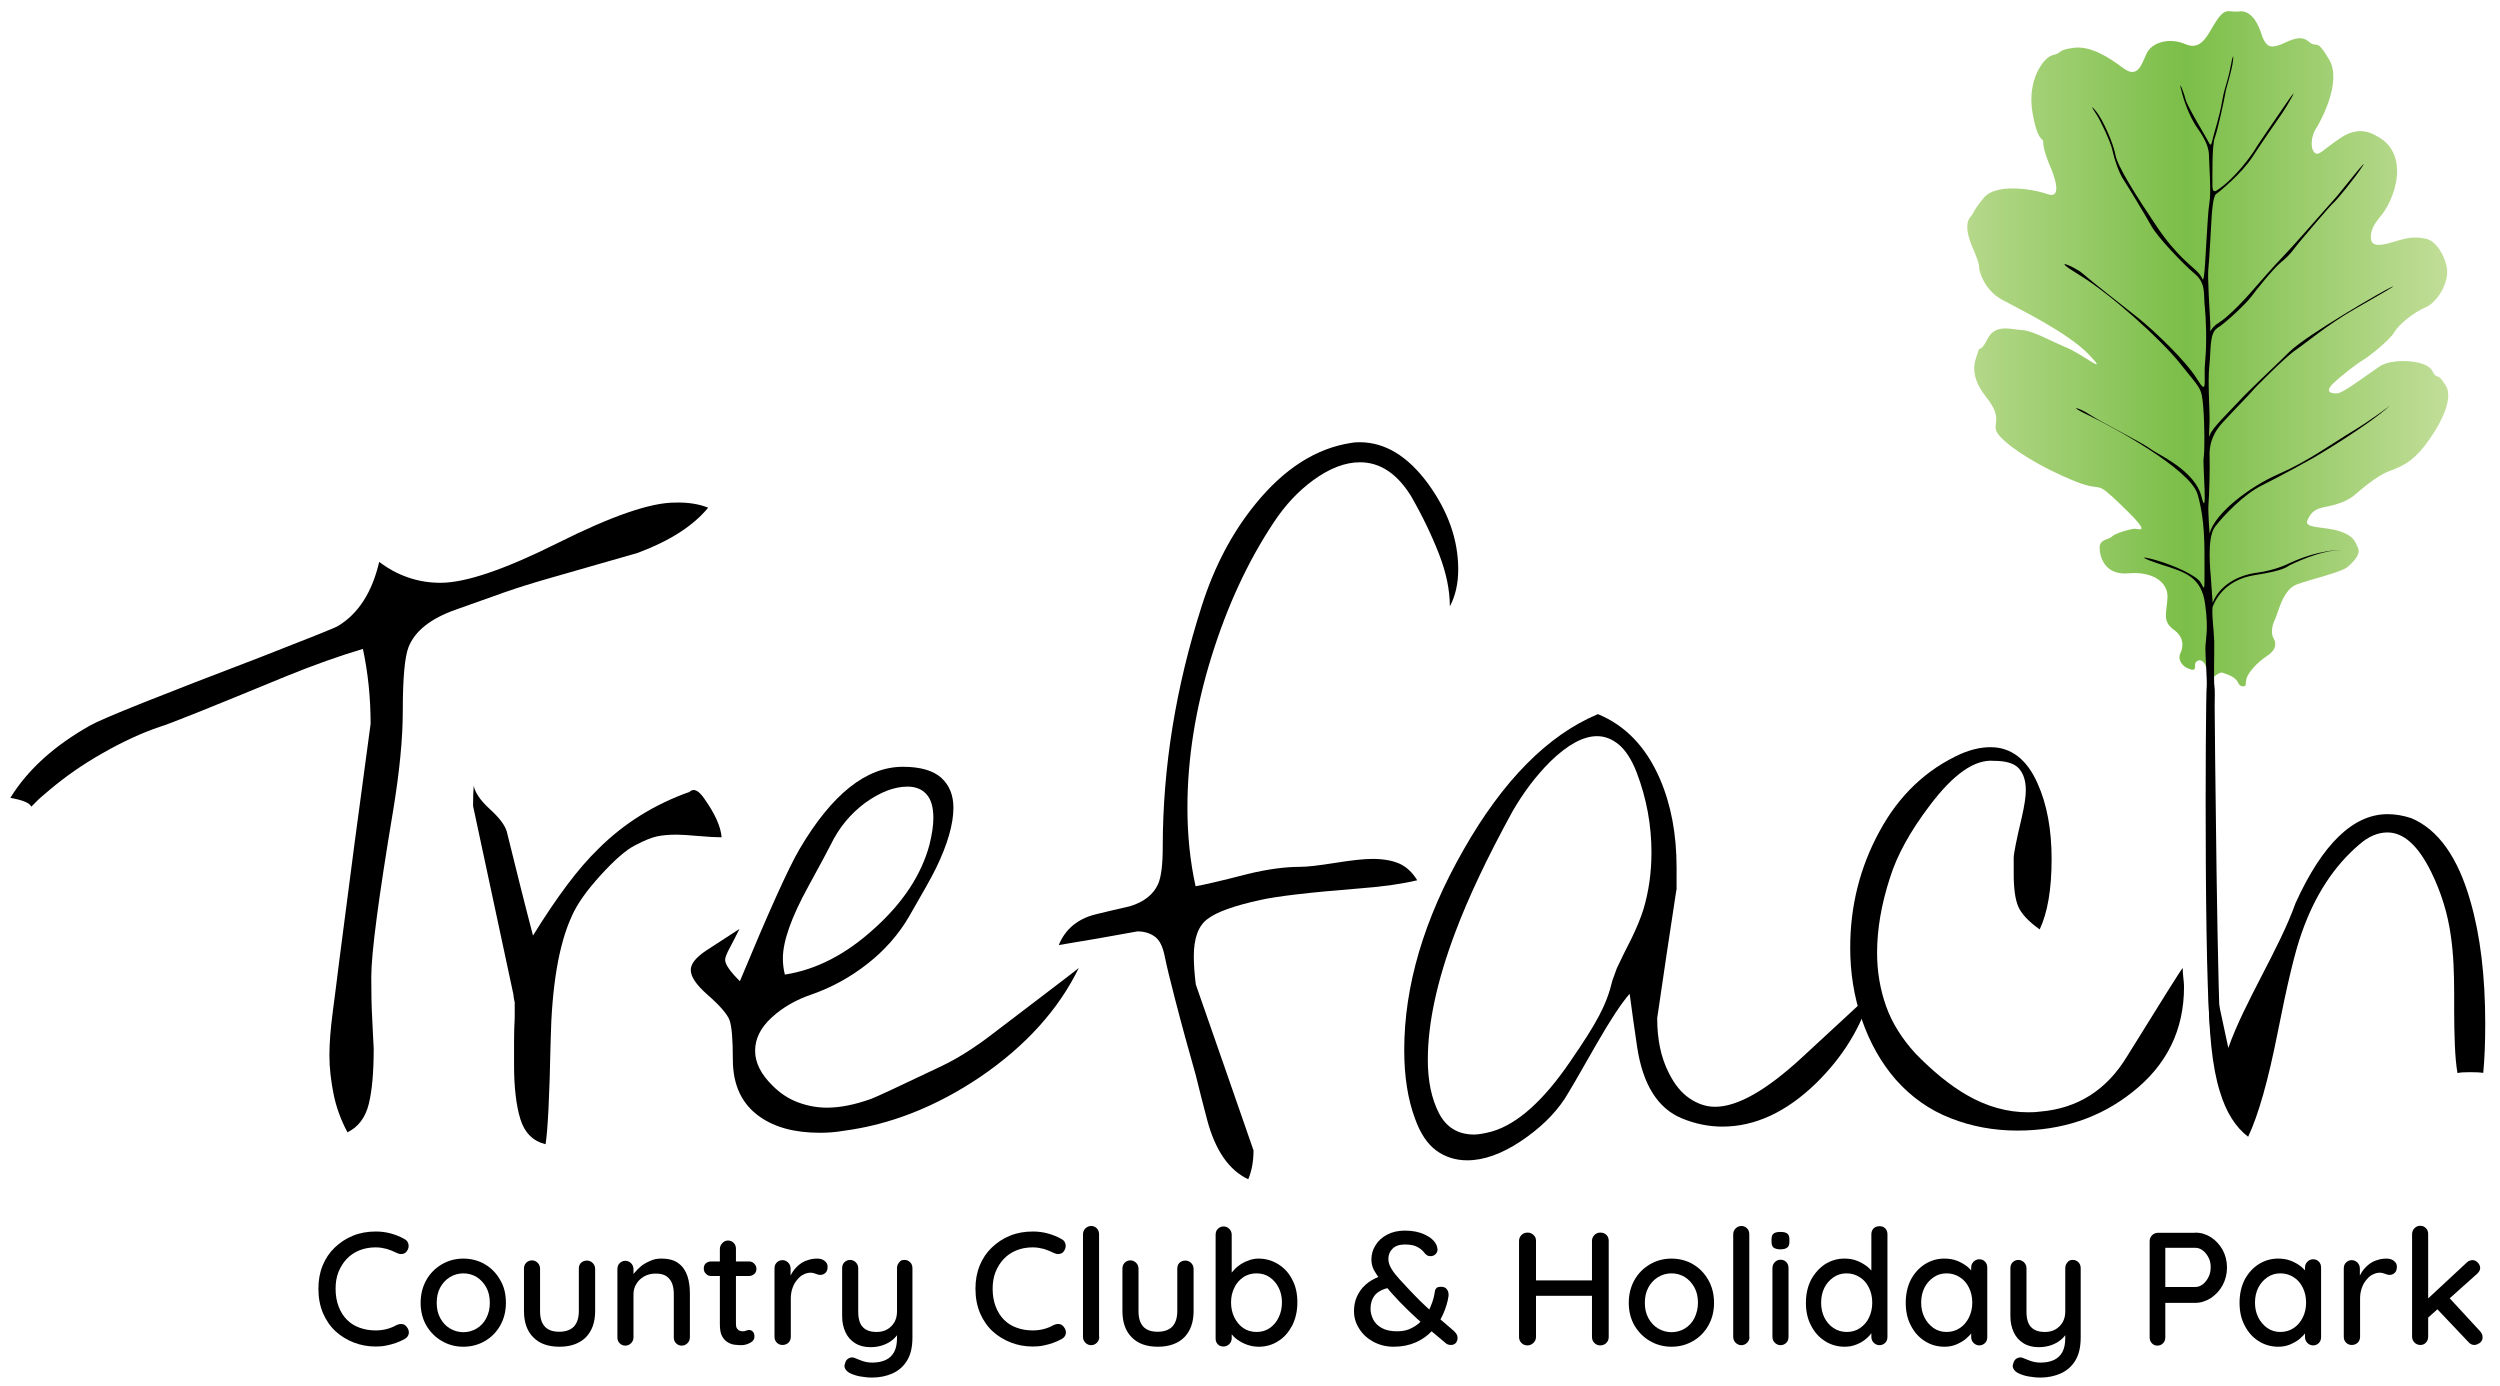 <?xml version="1.0" encoding="utf-8"?>
<!-- Generator: Adobe Illustrator 27.2.0, SVG Export Plug-In . SVG Version: 6.00 Build 0)  -->
<svg version="1.1" id="Layer_2" xmlns="http://www.w3.org/2000/svg" xmlns:xlink="http://www.w3.org/1999/xlink" x="0px" y="0px"
	 viewBox="0 0 1134.6 629" style="enable-background:new 0 0 1134.6 629;" xml:space="preserve">
<style type="text/css">
	.st0{fill:url(#SVGID_1_);}
</style>
<linearGradient id="SVGID_1_" gradientUnits="userSpaceOnUse" x1="868.275" y1="158.523" x2="1115.013" y2="158.523">
	<stop  offset="0" style="stop-color:#C4DF9B"/>
	<stop  offset="0.5" style="stop-color:#7BBE48"/>
	<stop  offset="1" style="stop-color:#C4DF9B"/>
</linearGradient>
<path class="st0" d="M1005.1,306.9c0,0,2.5-2.1,3.6-1.6s5.6,1.5,6.9,4.3c1.4,2.8,2.8,1.7,3.3,1.7c0.5,0,0.1-1.9,0.9-4
	c0.8-2,3.9-6.2,9.2-9.7c5.3-3.5,3.4-7,2.6-8.4c-0.7-1.4-0.8-4.7,0.8-7.9c1.6-3.2,3.5-13.9,10.3-16.2c6.8-2.4,19.8-5.4,22.6-7.7
	c2.7-2.3,6.1-5.7,4.9-8.6c-1.2-2.8-2-5.8-8.7-7.8c-6.8-2.1-16.1-1.1-14.3-4.9c1.8-3.7,3-5.1,8.8-6.2c5.8-1.1,9.9-3,12.3-5
	c2.4-2,10-8.8,15.8-11c5.9-2.2,10.4-4.1,16.1-11.3c5.6-7.1,14.1-21,9.7-27.8c-4.3-6.8-3.5-1.6-6.1-6.6c-2.6-5-18.1-5.7-23.7-2
	c-5.6,3.7-16.5,12.1-19.2,12.3c-2.7,0.2-6.1-0.4-2.1-4.4c4.1-3.9,10.9-9.1,13.8-10.8c2.8-1.7,12-9,14-12.5c2-3.5,8.9-9.1,14.2-11.3
	c5.3-2.2,10.4-10.9,9.8-17.1c-0.7-6.2-5-13-9.4-14c-4.4-0.9-7.1-1.1-15,1.4c-7.9,2.5-10.2,1.3-10.2-2.1c0-3.5,1.3-5.8,4.9-10.2
	c3.6-4.4,7.2-13,7-20.4c-0.2-7.3-3.6-11.8-7.3-14.2c-3.7-2.3-9.6-6.1-18.2-0.4c-8.6,5.7-10.1,8.7-12.1,6.6c-2-2.1-1.2-7.7,0.7-10.6
	c1.9-2.9,12.2-21.3,6-31.6c-6.2-10.4-5-4.4-9.3-8.1c-4.3-3.7-10.3,0.8-13.4,1.7c-3.1,0.9-5.8,1.8-8-5.2c-2.3-7.1-5.9-10.7-10.2-10.1
	c-4.3,0.6-5.7-2.1-9.7,3.5c-4,5.7-6.7,14.7-14.4,11.4c-7.7-3.3-15.3-0.8-17.7,4c-2.3,4.8-3.9,11.9-10.7,6.8
	c-6.8-5.1-14.9-10.2-22.5-9.2c-7.6,1-5.2,2.4-9.4,3.3c-4.2,0.9-11.8,11.3-9.3,26c2.6,14.6,5,10.9,4.9,13.8c0,2.9,2.3,8.9,3.5,11.5
	c1.1,2.6,5.7,14.4-1.6,11.8c-7.3-2.6-23.6-4.8-28.8,1.6c-5.3,6.4-4,6.2-6.3,9c-2.3,2.8-1,7.8,0.1,11c1.1,3.3,4.1,9,4,11.5
	c0,2.5,2.8,10.6,10.2,14.7c7.4,4.1,30,14.9,39.7,25.1c9.8,10.2-3.4-0.5-10.1-3.2c-6.6-2.7-15.5-7.8-20.3-8c-4.7-0.2-12.1-3-15.6,3.9
	c-3.5,7-3.6,2.9-4.3,5.8c-0.7,2.9-5.3,9.5,3.6,20.7c9,11.2,0.9,12.1,6.4,18c5.5,5.9,18.5,13.9,33.4,20c14.9,6.1,8.1-1.9,22.1,11.6
	c14,13.5,7.2,9.9,5,10.2c-2.2,0.3-8.3,2-9.8,3.5c-1.4,1.5-5.6,1.1-5.6,5c0,3.9,2.1,12.7,13.1,11.7c11-1,18.1,4.1,17.7,11
	c-0.3,6.9-2.6,10.7,3,14.7c5.5,4,3.6,9.1,2.8,10.7c-0.8,1.6-0.5,5,3.6,6.8c4.1,1.8,2.8-1.1,3.2-2.3c0.3-1.2,3.1-3.1,4.9,1.5
	C1001.7,302.9,1002.5,308.7,1005.1,306.9z"/>
<path d="M1004.3,472.1c0,0,0.6,0.6,1.4,0.2c0.8-0.4,1.1-0.6,1.5,0.1c0.4,0.7,2.6,1.8,0.9-1.3c-1.7-3.1-3-147.6-3-150.7
	c0-3,0.2-7.2-0.1-9c-0.4-1.9,0-15.7-0.1-20.3c-0.1-4.6-1.4-14.2-0.6-16c0.8-1.9,4.8-11.9,19.1-14.1c14.3-2.2,14.7-4.1,15.8-4.5
	c1.1-0.5,13.3-6.7,23.4-6.9c0,0-10.1-0.3-23.8,6.1c0,0-5.7,3-14.4,4.2c-8.7,1.1-17.1,5.7-20.2,13.7c0,0-0.7-9.1-0.8-11.2
	c-0.1-2.1-2.1-18.2,1.9-23.4c3.9-5.1,13.1-14.7,21.2-18.7c8.1-4,23-12.2,23.6-12.6c0.6-0.4,23.6-13.8,34.7-23.7
	c0,0-8.3,6.4-17.1,11.7c-8.8,5.3-20.4,13.7-33.5,19.4c-13.2,5.7-29.1,17.9-31.4,27c0,0-0.8-10.1-0.5-13.3c0.3-3.1,0.7-17,0.5-21.3
	c-0.2-4.3,0.5-9.8,5.8-15.6c5.3-5.8,13-13.6,13.6-14.5c0.6-0.9,15.2-15.6,19.6-18.5c4.4-3,14.5-11.5,26.3-18.3
	c11.8-6.8,20.5-11.7,17.4-10.4c-3.2,1.3-39,22-46.5,29.5c-7.5,7.4-18.7,17.8-22.9,22.4c-4.2,4.6-12.3,12.3-13.1,15.2
	c-0.8,2.9-0.2-3.7-0.2-7c0.1-3.2-0.9-17.5-0.1-24.5c0.8-7-0.1-14.6,3.7-17c3.9-2.4,13.2-11.3,15.1-13.9c1.9-2.6,10.3-13.2,14.1-16.2
	c3.8-3,5.7-6.1,7.6-8.4c1.9-2.3,14.6-17.3,15.7-18.1c1.1-0.8,9.5-10.9,13.2-16.6c3.7-5.6-9.4,10.9-11.3,13.2
	c-1.9,2.2-14,15.8-16,18.1c-2,2.3-7.7,8.6-9.5,10.4c-1.8,1.7-12.1,13.4-13.7,15.3c-1.6,1.9-10,11.1-14.8,14c-4.8,2.9-3.4,6.6-3.7,0
	c-0.4-6.6-1.2-20.8-0.9-24.1c0.4-3.3,1.4-22,1.5-23.6c0.1-1.6,0.6-9.8,2-10.8c1.5-1,11.6-9.3,16.5-16.8c4.9-7.5,11.7-17.3,13.6-20
	c1.9-2.7,9.6-15.9,1.3-3.7c-8.3,12.1-12.9,18.8-13.8,20.4c-0.9,1.6-8.8,13-17.2,18.4c0,0-2,1.6-2-1.8c0-3.4-0.3-18.8,1.1-22.2
	c1.3-3.4,4.2-16.9,4.7-19.8c0.4-2.8,2-7.2,2.9-11.5c1-4.3,1.1-9.2-0.4-1.2c-1.5,8-2.7,9-3.9,16c-1.2,7.1-3.5,13.8-4.2,16.8
	c-0.7,3-0.9,4-2,1.7c-1.1-2.3-9.5-15.8-10.4-19.3c-0.9-3.6-3.6-10.2-1.7-3.2c1.8,7,4.9,13.1,6.7,15.7c1.8,2.6,5.5,7.7,5.6,12.6
	c0.1,4.9,1.1,17,0.2,22c-0.9,5-1.8,29-2.4,32.7c-0.7,3.7-0.1,1.7-2.6-1.1c-2.5-2.8-9.7-7.4-18.8-20.9c-9.1-13.5-18-27.6-18.8-32.5
	c-0.8-4.9-5.7-16.2-8.9-20c-3.2-3.8-1.1-0.5,0.3,1.6c1.4,2,6.4,12.3,7.2,16.2c0.8,3.9,2.9,10.1,5,13.3c2.1,3.2,9.8,15.9,12.7,21.1
	c2.9,5.2,14.4,17.2,19.6,21.6c5.3,4.4,4,9.3,4.6,14.8c0.6,5.5,1,16.4,0.2,24.9c-0.9,8.5,1.5,16.6-3.7,8.1
	c-5.2-8.4-19.4-21.8-26.3-27.4c-7-5.6-21.6-16.9-25.4-20.3c-3.8-3.4-16-8.2-1.7,0.5c14.3,8.7,37.2,29.4,46,40.5
	c8.7,11.1,9.5,10.2,10.2,19.2c0.7,8.9,0.7,20,0.2,23.3c-0.5,3.3,2,29.4-1,17.5c-3-11.9-19.8-19-23-21.5c-3.1-2.5-23-12.5-27.8-15.7
	c-4.8-3.2-10.7-4.5-0.4,0.4c10.3,4.9,45.9,24.2,49.4,35.7c3.4,11.4,3.2,22.8,3.2,33.9c0,11.1,0.1,9.4-1.8,6.2c-2-3.2-12-7.7-20-10
	c-8-2.3-7.8-1.3,2.7,2.1c10.5,3.3,17.8,5.6,19.4,17.9c1.7,12.3,0,16,0.1,20.6c0.1,4.6,0.8,13.8,0.6,16.7
	C1000.9,314.5,1000.1,473.5,1004.3,472.1z"/>
<g>
	<path d="M183.5,562.3c1.1,0.5,1.7,1.4,1.9,2.5c0.2,1.1-0.1,2.1-0.8,3.1c-0.5,0.7-1.2,1.1-2.1,1.2c-0.9,0.1-1.7-0.1-2.5-0.5
		c-1.4-0.7-2.9-1.3-4.5-1.8c-1.6-0.4-3.2-0.7-5-0.7c-2.8,0-5.3,0.5-7.5,1.4c-2.2,0.9-4.1,2.2-5.7,3.9c-1.6,1.7-2.8,3.7-3.7,5.9
		c-0.9,2.3-1.3,4.8-1.3,7.6c0,3.1,0.5,5.8,1.4,8.1c0.9,2.4,2.2,4.4,3.8,6c1.6,1.6,3.5,2.8,5.8,3.6c2.2,0.8,4.6,1.2,7.2,1.2
		c1.7,0,3.3-0.2,4.9-0.6c1.6-0.4,3.1-1,4.5-1.8c0.9-0.4,1.7-0.6,2.6-0.5c0.8,0.1,1.5,0.5,2.1,1.3c0.8,1,1.1,2.1,0.9,3.1
		c-0.2,1-0.8,1.8-1.9,2.4c-1.2,0.7-2.6,1.3-4,1.8c-1.5,0.5-2.9,0.9-4.5,1.2c-1.5,0.3-3,0.4-4.6,0.4c-3.5,0-6.8-0.6-9.9-1.8
		c-3.1-1.2-5.9-2.9-8.3-5.1c-2.4-2.2-4.3-5-5.7-8.2c-1.4-3.3-2.1-7-2.1-11.2c0-3.7,0.6-7.2,1.9-10.4c1.3-3.2,3.1-5.9,5.5-8.2
		c2.4-2.3,5.1-4.1,8.3-5.4c3.2-1.3,6.6-1.9,10.4-1.9c2.3,0,4.6,0.3,6.8,0.9C179.5,560.4,181.6,561.2,183.5,562.3z"/>
	<path d="M229.6,591.3c0,3.9-0.9,7.3-2.6,10.3c-1.7,3-4,5.3-6.9,7c-2.9,1.7-6.2,2.6-9.8,2.6s-6.9-0.9-9.8-2.6c-2.9-1.7-5.2-4-7-7
		c-1.7-3-2.6-6.4-2.6-10.3c0-3.9,0.9-7.4,2.6-10.4c1.7-3,4-5.3,7-7.1c2.9-1.7,6.2-2.6,9.8-2.6s6.9,0.9,9.8,2.6
		c2.9,1.7,5.2,4.1,6.9,7.1C228.8,583.9,229.6,587.3,229.6,591.3z M222.3,591.3c0-2.7-0.5-5-1.6-7c-1.1-2-2.5-3.5-4.3-4.7
		c-1.8-1.1-3.9-1.7-6.1-1.7c-2.2,0-4.3,0.6-6.1,1.7c-1.8,1.1-3.3,2.7-4.4,4.7c-1.1,2-1.6,4.3-1.6,7c0,2.6,0.5,4.9,1.6,6.9
		c1.1,2,2.5,3.6,4.4,4.7c1.8,1.1,3.9,1.7,6.1,1.7c2.2,0,4.3-0.6,6.1-1.7c1.8-1.1,3.3-2.7,4.3-4.7
		C221.8,596.1,222.3,593.8,222.3,591.3z"/>
	<path d="M266.4,572.1c1,0,1.9,0.4,2.6,1.1c0.7,0.7,1.1,1.6,1.1,2.7V595c0,5.1-1.4,9-4.2,11.9c-2.8,2.8-6.8,4.3-12,4.3
		c-5.1,0-9.1-1.4-11.9-4.3c-2.8-2.8-4.2-6.8-4.2-11.9v-19.2c0-1.1,0.3-2,1-2.7c0.7-0.7,1.6-1.1,2.6-1.1c1,0,1.9,0.4,2.6,1.1
		c0.7,0.7,1.1,1.6,1.1,2.7V595c0,3.2,0.7,5.5,2.2,7.1c1.5,1.6,3.7,2.3,6.5,2.3c2.9,0,5.1-0.8,6.6-2.3c1.5-1.6,2.3-3.9,2.3-7.1v-19.2
		c0-1.1,0.3-2,1-2.7C264.5,572.4,265.4,572.1,266.4,572.1z"/>
	<path d="M300,571.2c3.5,0,6.1,0.7,8,2.2c1.9,1.4,3.2,3.4,4,5.8c0.8,2.4,1.1,5.1,1.1,8.1v19.6c0,1.1-0.4,2-1.1,2.7
		c-0.7,0.7-1.6,1.1-2.6,1.1c-1.1,0-1.9-0.4-2.6-1.1c-0.7-0.7-1-1.6-1-2.7v-19.5c0-1.8-0.2-3.3-0.7-4.7c-0.5-1.4-1.3-2.5-2.5-3.4
		c-1.2-0.9-2.9-1.3-5-1.3c-2,0-3.7,0.4-5.3,1.3c-1.5,0.9-2.7,2-3.5,3.4c-0.9,1.4-1.3,3-1.3,4.7v19.5c0,1.1-0.4,2-1.1,2.7
		c-0.7,0.7-1.6,1.1-2.6,1.1c-1.1,0-1.9-0.4-2.6-1.1c-0.7-0.7-1-1.6-1-2.7v-30.9c0-1.1,0.3-2,1-2.7c0.7-0.7,1.6-1.1,2.6-1.1
		c1,0,1.9,0.4,2.6,1.1c0.7,0.7,1.1,1.6,1.1,2.7v4.1l-1.3,0.7c0.3-1.1,0.9-2.2,1.8-3.2c0.9-1.1,1.9-2.1,3.1-3.1
		c1.2-0.9,2.6-1.7,4.1-2.3C296.7,571.5,298.3,571.2,300,571.2z"/>
	<path d="M322.8,572.5h17.1c1,0,1.8,0.3,2.4,1c0.7,0.7,1,1.5,1,2.4c0,0.9-0.3,1.7-1,2.3c-0.7,0.6-1.5,0.9-2.4,0.9h-17.1
		c-1,0-1.8-0.3-2.4-1c-0.7-0.7-1-1.4-1-2.4c0-1,0.3-1.8,1-2.4C321,572.8,321.8,572.5,322.8,572.5z M330.4,563c1.1,0,1.9,0.4,2.6,1.1
		c0.7,0.7,1,1.6,1,2.7v33.9c0,0.9,0.1,1.6,0.4,2.1c0.3,0.5,0.7,0.9,1.2,1.1c0.5,0.2,1,0.3,1.6,0.3c0.5,0,1-0.1,1.4-0.3
		c0.4-0.2,0.9-0.3,1.5-0.3s1.1,0.3,1.6,0.8c0.5,0.5,0.7,1.3,0.7,2.2c0,1.2-0.6,2.1-1.9,2.8c-1.3,0.7-2.6,1.1-4.1,1.1
		c-0.8,0-1.8-0.1-2.9-0.2c-1.1-0.1-2.2-0.5-3.2-1.1c-1-0.6-1.9-1.5-2.6-2.8c-0.7-1.3-1-3.1-1-5.4v-34.1c0-1.1,0.4-2,1.1-2.7
		C328.5,563.4,329.4,563,330.4,563z"/>
	<path d="M355.1,610.4c-1.1,0-1.9-0.4-2.6-1.1c-0.7-0.7-1-1.6-1-2.7v-30.9c0-1.1,0.3-2,1-2.7c0.7-0.7,1.6-1.1,2.6-1.1
		c1,0,1.9,0.4,2.6,1.1c0.7,0.7,1.1,1.6,1.1,2.7v8.2l-0.7-3.1c0.4-1.4,1-2.6,1.8-3.8c0.8-1.2,1.8-2.2,2.9-3.1c1.1-0.9,2.4-1.6,3.8-2
		c1.4-0.5,2.8-0.7,4.3-0.7c1.3,0,2.4,0.3,3.3,1c0.9,0.7,1.4,1.5,1.4,2.6c0,1.3-0.3,2.3-1,2.9c-0.7,0.6-1.4,0.9-2.3,0.9
		c-0.7,0-1.4-0.2-2.1-0.5c-0.7-0.3-1.5-0.5-2.4-0.5c-1,0-2.1,0.3-3.1,0.8c-1.1,0.5-2,1.3-2.9,2.4c-0.9,1-1.6,2.3-2.1,3.7
		c-0.5,1.4-0.8,3-0.8,4.7v17.5c0,1.1-0.4,2-1.1,2.7C357,610.1,356.1,610.4,355.1,610.4z"/>
	<path d="M410.5,571.8c1.1,0,1.9,0.4,2.6,1.1c0.7,0.7,1,1.6,1,2.7v31.4c0,4.3-0.8,7.8-2.4,10.4c-1.6,2.7-3.8,4.6-6.6,5.9
		c-2.7,1.2-5.8,1.9-9.3,1.9c-1.8,0-3.5-0.2-5.3-0.5c-1.8-0.3-3.2-0.8-4.3-1.3c-1.2-0.5-2-1.2-2.5-2c-0.5-0.8-0.6-1.6-0.2-2.6
		c0.3-1.2,0.9-2,1.8-2.4c0.8-0.4,1.7-0.5,2.6-0.1c0.8,0.3,1.9,0.8,3.3,1.3c1.4,0.5,2.9,0.8,4.7,0.8c2.4,0,4.4-0.4,6.1-1.2
		c1.7-0.8,2.9-2,3.8-3.6c0.9-1.7,1.3-3.8,1.3-6.4v-5l1.2,1.8c-0.8,1.6-1.8,2.9-3.1,4c-1.3,1.1-2.8,1.9-4.5,2.5
		c-1.7,0.6-3.6,0.9-5.7,0.9c-2.7,0-5-0.6-6.9-1.8c-1.9-1.2-3.4-2.8-4.4-5s-1.5-4.5-1.5-7.3v-21.7c0-1.1,0.3-2,1-2.7
		c0.7-0.7,1.6-1.1,2.6-1.1c1,0,1.9,0.4,2.6,1.1c0.7,0.7,1.1,1.6,1.1,2.7v19.7c0,3.2,0.7,5.6,2.1,7c1.4,1.5,3.5,2.2,6.3,2.2
		c1.8,0,3.5-0.4,4.8-1.2c1.4-0.8,2.4-1.9,3.2-3.2c0.8-1.4,1.2-3,1.2-4.9v-19.7c0-1.1,0.4-2,1.1-2.7
		C408.6,572.1,409.4,571.8,410.5,571.8z"/>
	<path d="M481.7,562.3c1.1,0.5,1.7,1.4,1.9,2.5c0.2,1.1-0.1,2.1-0.8,3.1c-0.5,0.7-1.2,1.1-2.1,1.2c-0.9,0.1-1.7-0.1-2.5-0.5
		c-1.4-0.7-2.9-1.3-4.5-1.8c-1.6-0.4-3.2-0.7-5-0.7c-2.8,0-5.3,0.5-7.5,1.4c-2.2,0.9-4.1,2.2-5.7,3.9c-1.6,1.7-2.8,3.7-3.7,5.9
		c-0.9,2.3-1.3,4.8-1.3,7.6c0,3.1,0.5,5.8,1.4,8.1c0.9,2.4,2.2,4.4,3.8,6c1.6,1.6,3.5,2.8,5.8,3.6c2.2,0.8,4.6,1.2,7.2,1.2
		c1.7,0,3.3-0.2,4.9-0.6c1.6-0.4,3.1-1,4.5-1.8c0.9-0.4,1.7-0.6,2.6-0.5c0.8,0.1,1.5,0.5,2.1,1.3c0.8,1,1.1,2.1,0.9,3.1
		c-0.2,1-0.8,1.8-1.9,2.4c-1.2,0.7-2.6,1.3-4,1.8c-1.5,0.5-2.9,0.9-4.5,1.2c-1.5,0.3-3,0.4-4.6,0.4c-3.5,0-6.8-0.6-9.9-1.8
		c-3.1-1.2-5.9-2.9-8.3-5.1c-2.4-2.2-4.3-5-5.7-8.2c-1.4-3.3-2.1-7-2.1-11.2c0-3.7,0.6-7.2,1.9-10.4c1.3-3.2,3.1-5.9,5.5-8.2
		c2.4-2.3,5.1-4.1,8.3-5.4c3.2-1.3,6.6-1.9,10.4-1.9c2.3,0,4.6,0.3,6.8,0.9C477.7,560.4,479.8,561.2,481.7,562.3z"/>
	<path d="M498.9,606.7c0,1.1-0.4,2-1.1,2.7c-0.7,0.7-1.6,1.1-2.6,1.1c-1,0-1.9-0.4-2.6-1.1c-0.7-0.7-1.1-1.6-1.1-2.7v-46.5
		c0-1.1,0.4-2,1.1-2.7c0.7-0.7,1.6-1.1,2.6-1.1c1.1,0,1.9,0.4,2.6,1.1c0.7,0.7,1,1.6,1,2.7V606.7z"/>
	<path d="M538,572.1c1,0,1.9,0.4,2.6,1.1c0.7,0.7,1.1,1.6,1.1,2.7V595c0,5.1-1.4,9-4.2,11.9c-2.8,2.8-6.8,4.3-12,4.3
		c-5.1,0-9.1-1.4-11.9-4.3c-2.8-2.8-4.2-6.8-4.2-11.9v-19.2c0-1.1,0.3-2,1-2.7c0.7-0.7,1.6-1.1,2.6-1.1c1,0,1.9,0.4,2.6,1.1
		c0.7,0.7,1.1,1.6,1.1,2.7V595c0,3.2,0.7,5.5,2.2,7.1c1.5,1.6,3.7,2.3,6.5,2.3c2.9,0,5.1-0.8,6.6-2.3c1.5-1.6,2.3-3.9,2.3-7.1v-19.2
		c0-1.1,0.3-2,1-2.7C536.1,572.4,536.9,572.1,538,572.1z"/>
	<path d="M571.1,571.2c3.4,0,6.4,0.9,9.1,2.6c2.7,1.7,4.8,4,6.3,7c1.6,3,2.3,6.4,2.3,10.3c0,3.9-0.8,7.3-2.3,10.4
		c-1.6,3-3.6,5.4-6.3,7.1c-2.6,1.7-5.6,2.6-8.9,2.6c-1.8,0-3.6-0.3-5.3-0.9c-1.7-0.6-3.1-1.4-4.4-2.3c-1.3-0.9-2.3-2-3.1-3
		c-0.8-1.1-1.3-2.1-1.5-3l2-0.9v6.3c0,1-0.4,1.9-1.1,2.6c-0.7,0.7-1.6,1.1-2.6,1.1c-1.1,0-1.9-0.3-2.6-1c-0.7-0.7-1-1.6-1-2.6v-47.1
		c0-1.1,0.3-2,1-2.7c0.7-0.7,1.6-1.1,2.6-1.1c1,0,1.9,0.4,2.6,1.1c0.7,0.7,1.1,1.6,1.1,2.7v20.5l-1.2-0.7c0.1-0.9,0.6-1.9,1.4-2.9
		c0.8-1,1.8-2,3-2.9c1.2-0.9,2.6-1.7,4.1-2.2C567.9,571.5,569.5,571.2,571.1,571.2z M570.3,577.9c-2.3,0-4.4,0.6-6.1,1.8
		c-1.7,1.2-3.1,2.7-4,4.7c-1,2-1.5,4.2-1.5,6.7c0,2.5,0.5,4.8,1.5,6.8c1,2,2.3,3.6,4,4.8c1.7,1.2,3.8,1.8,6.1,1.8
		c2.3,0,4.3-0.6,6-1.8c1.7-1.2,3.1-2.8,4-4.8c1-2,1.5-4.3,1.5-6.8c0-2.5-0.5-4.8-1.5-6.7c-1-2-2.3-3.5-4-4.7
		C574.6,578.5,572.6,577.9,570.3,577.9z"/>
	<path d="M632.5,611.2c-3.5,0-6.5-0.8-9.3-2.3c-2.7-1.5-4.9-3.5-6.4-6c-1.6-2.5-2.3-5.1-2.3-7.9c0-2.3,0.4-4.5,1.3-6.5
		c0.9-2,2.1-3.8,3.9-5.4c1.7-1.6,3.9-2.8,6.6-3.9l4.8,5c-3.5,0.8-5.9,2-7.2,3.7c-1.3,1.7-1.9,3.7-1.9,6c0,1.7,0.4,3.3,1.2,4.9
		c0.8,1.6,2.1,2.9,3.9,3.9c1.8,1,4.1,1.5,7,1.5c2.6,0,4.9-0.5,6.8-1.6c2-1,3.7-2.4,5.1-4.2c1.4-1.7,2.6-3.6,3.4-5.8
		c0.9-2.1,1.5-4.3,1.8-6.5c0.1-0.7,0.4-1.2,0.8-1.6s1.2-0.5,2.2-0.5c1.1,0,1.9,0.4,2.5,1.2c0.6,0.8,0.8,1.8,0.7,3
		c-0.4,2.8-1.3,5.6-2.5,8.3c-1.2,2.7-2.8,5.2-4.9,7.4c-2,2.2-4.5,4-7.4,5.3C639.6,610.5,636.3,611.2,632.5,611.2z M658.4,610.4
		c-0.4,0-0.8-0.1-1.2-0.2c-0.4-0.1-0.6-0.3-0.8-0.4c-3.4-2.8-6.5-5.4-9.3-7.8c-2.8-2.4-5.5-4.9-8-7.3c-2.5-2.4-5-5-7.4-7.7
		c-1.7-1.9-3.2-3.7-4.6-5.4c-1.4-1.7-2.5-3.3-3.4-4.9c-0.9-1.6-1.3-3.3-1.3-5.1c0-2.3,0.6-4.5,1.9-6.5c1.2-2,3-3.6,5.3-4.8
		c2.3-1.2,4.9-1.8,8.1-1.8c3.4,0,6.4,0.6,8.9,1.8c2.6,1.2,4.3,2.7,5.2,4.5c0,0,0.2,0.3,0.3,0.8c0.2,0.5,0.3,1,0.3,1.6
		c0,0.7-0.3,1.4-0.9,2s-1.4,0.9-2.3,0.9c-0.6,0-1.1-0.1-1.5-0.4c-0.4-0.2-0.7-0.5-0.9-0.7c-1.1-1.5-2.3-2.5-3.8-3.2
		c-1.4-0.7-3.2-1-5.4-1c-2.4,0-4.3,0.6-5.6,1.9c-1.3,1.3-1.9,2.8-1.9,4.7c0,1.5,0.5,3,1.5,4.6c1,1.6,2.2,3.1,3.5,4.5
		c1.3,1.4,2.6,2.8,3.7,4c1.7,1.8,3.5,3.7,5.4,5.6c2,1.9,3.9,3.8,5.9,5.5c2,1.8,3.8,3.4,5.5,4.8c1.7,1.5,3.1,2.7,4.3,3.7
		c0.5,0.5,0.9,1,1.2,1.5c0.3,0.5,0.4,1.1,0.4,1.8c0,0.5-0.2,1.2-0.7,2C660.2,610.1,659.4,610.4,658.4,610.4z"/>
	<path d="M693.4,559.4c1,0,1.8,0.4,2.6,1.1c0.8,0.7,1.1,1.6,1.1,2.7v43.6c0,1.1-0.5,2-1.2,2.7c-0.8,0.7-1.6,1.1-2.7,1.1
		c-1.1,0-2-0.4-2.7-1.1c-0.7-0.7-1.1-1.6-1.1-2.7v-43.6c0-1.1,0.4-2,1.1-2.7C691.3,559.7,692.2,559.4,693.4,559.4z M693.1,581.1
		h33.3l-0.1,7H693L693.1,581.1z M726.3,559.4c1.2,0,2.1,0.4,2.8,1.1c0.7,0.7,1,1.6,1,2.7v43.6c0,1.1-0.4,2-1.1,2.7
		c-0.7,0.7-1.6,1.1-2.8,1.1c-1,0-1.9-0.4-2.6-1.1c-0.7-0.7-1.1-1.6-1.1-2.7v-43.6c0-1.1,0.4-2,1.1-2.7
		C724.4,559.7,725.3,559.4,726.3,559.4z"/>
	<path d="M777.9,591.3c0,3.9-0.9,7.3-2.6,10.3c-1.7,3-4,5.3-6.9,7c-2.9,1.7-6.2,2.6-9.8,2.6c-3.6,0-6.9-0.9-9.8-2.6
		c-2.9-1.7-5.2-4-7-7c-1.7-3-2.6-6.4-2.6-10.3c0-3.9,0.9-7.4,2.6-10.4c1.7-3,4-5.3,7-7.1c2.9-1.7,6.2-2.6,9.8-2.6
		c3.6,0,6.9,0.9,9.8,2.6c2.9,1.7,5.2,4.1,6.9,7.1S777.9,587.3,777.9,591.3z M770.6,591.3c0-2.7-0.5-5-1.6-7c-1.1-2-2.5-3.5-4.3-4.7
		c-1.8-1.1-3.9-1.7-6.1-1.7c-2.2,0-4.3,0.6-6.1,1.7c-1.8,1.1-3.3,2.7-4.4,4.7c-1.1,2-1.6,4.3-1.6,7c0,2.6,0.5,4.9,1.6,6.9
		c1.1,2,2.5,3.6,4.4,4.7c1.8,1.1,3.9,1.7,6.1,1.7c2.2,0,4.3-0.6,6.1-1.7c1.8-1.1,3.3-2.7,4.3-4.7C770,596.1,770.6,593.8,770.6,591.3
		z"/>
	<path d="M794,606.7c0,1.1-0.4,2-1.1,2.7c-0.7,0.7-1.6,1.1-2.6,1.1c-1,0-1.9-0.4-2.6-1.1c-0.7-0.7-1.1-1.6-1.1-2.7v-46.5
		c0-1.1,0.4-2,1.1-2.7c0.7-0.7,1.6-1.1,2.6-1.1c1.1,0,1.9,0.4,2.6,1.1c0.7,0.7,1,1.6,1,2.7V606.7z"/>
	<path d="M808,567c-1.4,0-2.4-0.3-3.1-0.8c-0.6-0.5-0.9-1.4-0.9-2.6v-1.2c0-1.2,0.3-2.1,1-2.6c0.7-0.5,1.7-0.7,3.1-0.7
		c1.5,0,2.5,0.3,3.1,0.8c0.6,0.5,0.9,1.3,0.9,2.5v1.2c0,1.3-0.3,2.1-1,2.6C810.5,566.7,809.5,567,808,567z M811.7,606.7
		c0,1.1-0.3,2-1,2.7c-0.7,0.7-1.6,1.1-2.6,1.1c-1,0-1.9-0.4-2.6-1.1c-0.7-0.7-1.1-1.6-1.1-2.7v-31.2c0-1.1,0.4-2,1.1-2.7
		c0.7-0.7,1.6-1.1,2.6-1.1c1.1,0,1.9,0.4,2.6,1.1c0.7,0.7,1,1.6,1,2.7V606.7z"/>
	<path d="M853,556.5c1.1,0,1.9,0.3,2.6,1c0.7,0.7,1,1.6,1,2.7v46.5c0,1.1-0.3,2-1,2.7c-0.7,0.7-1.6,1.1-2.6,1.1
		c-1,0-1.9-0.4-2.6-1.1c-0.7-0.7-1.1-1.6-1.1-2.7v-5.3l1.5,0.1c0,0.9-0.4,1.9-1.1,3c-0.7,1.1-1.7,2.2-2.9,3.2
		c-1.2,1-2.7,1.9-4.3,2.5c-1.7,0.7-3.4,1-5.3,1c-3.4,0-6.4-0.9-9-2.6c-2.7-1.7-4.8-4.1-6.3-7.1c-1.6-3-2.3-6.4-2.3-10.3
		c0-3.9,0.8-7.3,2.3-10.3c1.6-3,3.7-5.3,6.3-7.1c2.7-1.7,5.6-2.6,8.9-2.6c2,0,4,0.3,5.7,1c1.8,0.7,3.3,1.6,4.6,2.6
		c1.3,1.1,2.3,2.2,3.1,3.4c0.7,1.2,1.1,2.3,1.1,3.4l-2.3,0.2v-21.7c0-1.1,0.4-2,1.1-2.7C851.1,556.8,852,556.5,853,556.5z
		 M838.1,604.5c2.3,0,4.4-0.6,6.1-1.8c1.7-1.2,3.1-2.7,4-4.7c1-2,1.5-4.3,1.5-6.8c0-2.5-0.5-4.8-1.5-6.8c-1-2-2.3-3.6-4.1-4.7
		c-1.8-1.2-3.8-1.8-6.1-1.8c-2.2,0-4.2,0.6-5.9,1.8c-1.7,1.2-3.1,2.7-4.1,4.7c-1,2-1.5,4.3-1.5,6.8c0,2.5,0.5,4.8,1.5,6.8
		c1,2,2.4,3.6,4.1,4.7C833.9,603.9,835.9,604.5,838.1,604.5z"/>
	<path d="M898.3,571.5c1.1,0,1.9,0.4,2.6,1.1c0.7,0.7,1,1.6,1,2.7v31.5c0,1.1-0.3,2-1,2.7c-0.7,0.7-1.6,1.1-2.6,1.1
		c-1,0-1.9-0.4-2.6-1.1c-0.7-0.7-1.1-1.6-1.1-2.7v-5.3l1.5,0.2c0,0.9-0.4,1.8-1.1,2.9c-0.7,1.1-1.7,2.1-2.9,3.1
		c-1.2,1-2.7,1.8-4.3,2.5c-1.7,0.7-3.4,1-5.3,1c-3.4,0-6.4-0.9-9-2.6c-2.7-1.7-4.8-4.1-6.3-7.1c-1.6-3-2.3-6.4-2.3-10.3
		c0-3.9,0.8-7.4,2.3-10.4c1.6-3,3.7-5.3,6.3-7c2.7-1.7,5.6-2.6,8.9-2.6c2.1,0,4,0.3,5.8,1c1.8,0.7,3.3,1.6,4.6,2.6
		c1.3,1.1,2.3,2.2,3,3.4c0.7,1.2,1.1,2.3,1.1,3.4l-2.3,0.2v-6.6c0-1,0.4-1.9,1.1-2.6C896.4,571.9,897.3,571.5,898.3,571.5z
		 M883.4,604.5c2.3,0,4.3-0.6,6.1-1.8c1.8-1.2,3.1-2.8,4.1-4.8c1-2,1.5-4.3,1.5-6.7c0-2.5-0.5-4.8-1.5-6.8c-1-2-2.3-3.6-4.1-4.7
		c-1.8-1.2-3.8-1.8-6.1-1.8c-2.2,0-4.2,0.6-5.9,1.8c-1.7,1.2-3.1,2.7-4.1,4.7c-1,2-1.5,4.3-1.5,6.8c0,2.5,0.5,4.7,1.5,6.7
		c1,2,2.4,3.6,4.1,4.8C879.2,603.9,881.2,604.5,883.4,604.5z"/>
	<path d="M940.7,571.8c1.1,0,1.9,0.4,2.6,1.1c0.7,0.7,1,1.6,1,2.7v31.4c0,4.3-0.8,7.8-2.4,10.4c-1.6,2.7-3.8,4.6-6.6,5.9
		c-2.7,1.2-5.8,1.9-9.3,1.9c-1.8,0-3.5-0.2-5.3-0.5c-1.8-0.3-3.2-0.8-4.3-1.3c-1.2-0.5-2-1.2-2.5-2c-0.5-0.8-0.6-1.6-0.2-2.6
		c0.3-1.2,0.9-2,1.8-2.4c0.8-0.4,1.7-0.5,2.6-0.1c0.8,0.3,1.9,0.8,3.3,1.3c1.4,0.5,2.9,0.8,4.7,0.8c2.4,0,4.4-0.4,6.1-1.2
		c1.7-0.8,2.9-2,3.8-3.6c0.9-1.7,1.3-3.8,1.3-6.4v-5l1.2,1.8c-0.8,1.6-1.8,2.9-3.1,4c-1.3,1.1-2.8,1.9-4.5,2.5
		c-1.7,0.6-3.6,0.9-5.7,0.9c-2.7,0-5-0.6-6.9-1.8c-1.9-1.2-3.4-2.8-4.4-5s-1.5-4.5-1.5-7.3v-21.7c0-1.1,0.3-2,1-2.7
		c0.7-0.7,1.6-1.1,2.6-1.1c1,0,1.9,0.4,2.6,1.1c0.7,0.7,1.1,1.6,1.1,2.7v19.7c0,3.2,0.7,5.6,2.1,7c1.4,1.5,3.5,2.2,6.3,2.2
		c1.8,0,3.5-0.4,4.8-1.2c1.4-0.8,2.4-1.9,3.2-3.2c0.8-1.4,1.2-3,1.2-4.9v-19.7c0-1.1,0.4-2,1.1-2.7
		C938.8,572.1,939.7,571.8,940.7,571.8z"/>
	<path d="M996.2,559.4c2.6,0,5,0.7,7.2,2.1c2.2,1.4,3.9,3.3,5.3,5.7c1.3,2.4,2,5.1,2,8c0,3-0.7,5.7-2,8.1c-1.3,2.4-3.1,4.3-5.3,5.8
		c-2.2,1.4-4.6,2.2-7.2,2.2h-14.1l0.6-1.2v16.8c0,1.1-0.3,2-1,2.7c-0.7,0.7-1.5,1.1-2.6,1.1c-1,0-1.9-0.4-2.5-1.1
		c-0.7-0.7-1-1.6-1-2.7v-43.6c0-1.1,0.4-2,1.1-2.7c0.7-0.7,1.6-1.1,2.6-1.1H996.2z M996.2,584.1c1.3,0,2.4-0.4,3.5-1.2
		c1-0.8,1.9-1.9,2.6-3.3c0.7-1.4,1-2.8,1-4.5s-0.3-3.1-1-4.4c-0.7-1.3-1.5-2.4-2.6-3.2c-1-0.8-2.2-1.2-3.5-1.2H982l0.7-1.1v19.8
		l-0.7-0.9H996.2z"/>
	<path d="M1049.8,571.5c1.1,0,1.9,0.4,2.6,1.1c0.7,0.7,1,1.6,1,2.7v31.5c0,1.1-0.3,2-1,2.7c-0.7,0.7-1.6,1.1-2.6,1.1
		c-1,0-1.9-0.4-2.6-1.1c-0.7-0.7-1.1-1.6-1.1-2.7v-5.3l1.5,0.2c0,0.9-0.4,1.8-1.1,2.9c-0.7,1.1-1.7,2.1-2.9,3.1
		c-1.2,1-2.7,1.8-4.3,2.5c-1.7,0.7-3.4,1-5.3,1c-3.4,0-6.4-0.9-9-2.6c-2.7-1.7-4.8-4.1-6.3-7.1c-1.6-3-2.3-6.4-2.3-10.3
		c0-3.9,0.8-7.4,2.3-10.4c1.6-3,3.7-5.3,6.3-7c2.7-1.7,5.6-2.6,8.9-2.6c2.1,0,4,0.3,5.8,1c1.8,0.7,3.3,1.6,4.6,2.6
		c1.3,1.1,2.3,2.2,3,3.4c0.7,1.2,1.1,2.3,1.1,3.4l-2.3,0.2v-6.6c0-1,0.4-1.9,1.1-2.6C1047.9,571.9,1048.8,571.5,1049.8,571.5z
		 M1034.9,604.5c2.3,0,4.3-0.6,6.1-1.8c1.8-1.2,3.1-2.8,4.1-4.8c1-2,1.5-4.3,1.5-6.7c0-2.5-0.5-4.8-1.5-6.8c-1-2-2.3-3.6-4.1-4.7
		c-1.8-1.2-3.8-1.8-6.1-1.8c-2.2,0-4.2,0.6-5.9,1.8c-1.7,1.2-3.1,2.7-4.1,4.7c-1,2-1.5,4.3-1.5,6.8c0,2.5,0.5,4.7,1.5,6.7
		c1,2,2.4,3.6,4.1,4.8C1030.7,603.9,1032.7,604.5,1034.9,604.5z"/>
	<path d="M1067.3,610.4c-1.1,0-1.9-0.4-2.6-1.1c-0.7-0.7-1-1.6-1-2.7v-30.9c0-1.1,0.3-2,1-2.7c0.7-0.7,1.6-1.1,2.6-1.1
		c1,0,1.9,0.4,2.6,1.1c0.7,0.7,1.1,1.6,1.1,2.7v8.2l-0.7-3.1c0.4-1.4,1-2.6,1.8-3.8c0.8-1.2,1.8-2.2,2.9-3.1c1.1-0.9,2.4-1.6,3.8-2
		c1.4-0.5,2.8-0.7,4.3-0.7c1.3,0,2.4,0.3,3.3,1c0.9,0.7,1.4,1.5,1.4,2.6c0,1.3-0.3,2.3-1,2.9c-0.7,0.6-1.4,0.9-2.3,0.9
		c-0.7,0-1.4-0.2-2.1-0.5s-1.5-0.5-2.4-0.5c-1,0-2.1,0.3-3.1,0.8c-1.1,0.5-2,1.3-2.9,2.4c-0.9,1-1.6,2.3-2.1,3.7
		c-0.5,1.4-0.8,3-0.8,4.7v17.5c0,1.1-0.4,2-1.1,2.7C1069.2,610.1,1068.3,610.4,1067.3,610.4z"/>
	<path d="M1098.4,610.4c-1,0-1.9-0.4-2.6-1.1c-0.7-0.7-1.1-1.6-1.1-2.7v-46.5c0-1.1,0.4-2,1.1-2.7c0.7-0.7,1.6-1.1,2.6-1.1
		c1.1,0,1.9,0.4,2.6,1.1c0.7,0.7,1,1.6,1,2.7v46.5c0,1.1-0.3,2-1,2.7C1100.3,610.1,1099.5,610.4,1098.4,610.4z M1122.2,571.9
		c0.9,0,1.7,0.4,2.4,1.2c0.7,0.8,1,1.6,1,2.3c0,1-0.5,1.9-1.4,2.7l-22.8,20.4l-0.3-8.4l18.4-17.1
		C1120.2,572.3,1121.1,571.9,1122.2,571.9z M1123,610.4c-1,0-1.9-0.4-2.6-1.2l-14.6-15.4l5.5-5.1l14.2,15.4c0.8,0.8,1.2,1.8,1.2,2.8
		c0,1.1-0.4,1.9-1.3,2.6C1124.6,610,1123.8,610.4,1123,610.4z"/>
</g>
<g>
	<path d="M321.4,230.4c-6.8,8.3-17.5,15.1-31.9,20.5c-17.8,5.1-31,8.9-39.4,11.3c-8.4,2.4-15.4,4.6-21.1,6.6
		c-3.4,1.2-10.8,3.8-22.2,7.9c-11.4,4-18.5,9.7-21.4,17c-1.7,4.4-2.6,14-2.6,28.9c0,12.7-1.5,27.8-4.4,45.4
		c-6.6,39.5-9.9,64.6-9.9,75.3c0,7.3,0.1,13.5,0.4,18.5c0.2,5,0.5,9.7,0.7,14.1c0,10.5-0.7,18.8-2.2,25c-1.5,6.2-4.7,10.5-9.7,13
		c-3-5.6-5.1-11.4-6.3-17.3c-1.2-6-1.9-11.9-1.9-17.7c0-5.3,0.5-11.9,1.5-19.5c1-7.7,2-15.3,2.9-22.8c4.6-36,9.4-72.1,14.3-108.1
		c0-11.9-1.2-23.3-3.5-34c-10.7,3.2-22.3,7.3-34.8,12.4c-34.2,14.1-53.3,21.8-57.5,23c-8,2.7-16.7,6.7-25.8,11.9
		c-9.2,5.2-17.1,10.8-24,16.6c-3.2,2.7-5.2,4.4-6,5.3c-0.9,0.9-1.6,1.6-2.4,2.4c-0.7-1.7-3.9-3-9.5-4c7.8-12.7,19.9-23.7,36.3-32.9
		c5.6-3.2,31.5-13.5,77.6-31.1c22-8.6,33.6-13.2,34.8-14c9.3-5.6,15.5-15.4,18.7-29.1c4.2,3.2,8.5,5.5,13.2,7.1
		c4.6,1.6,9.5,2.4,14.6,2.4c11.5,0,29.3-6.1,53.5-18.2c24.2-12.1,41.8-18.2,52.8-18.2C312,227.9,317.1,228.7,321.4,230.4z"/>
	<path d="M230,377.4c3.9,15.8,7.8,31.6,11.9,47.2c10.8-17.5,20.6-30.6,29.6-39.3c11.6-11.6,25.4-20.2,41.4-25.9
		c1.8-1.8,4.1-0.8,6.7,3c4.9,6.9,7.5,12.7,7.9,17.6c-2.6,0-6.2-0.2-10.7-0.6c-4.5-0.4-7.7-0.6-9.7-0.6c-3.7,0-6.7,0.3-9,0.8
		c-2.3,0.5-5.6,1.8-9.8,4c-4.2,2.1-9.4,6.7-15.7,13.6c-6.3,6.9-10.7,13.1-13.1,18.6c-5.9,12.8-9.1,31.8-9.6,56.8
		c-0.5,25-1.3,40.6-2.3,46.7c-5.7-1.4-9.5-5.2-11.4-11.3c-1.9-6.1-2.9-14.3-2.9-24.7c0-3.7,0-7.3,0-10.8c0-3.6,0.1-7.1,0.3-10.5
		c0-2.2,0-4.6,0-7c-0.4-1.8-0.6-3.1-0.6-3.7c-6.1-28.5-12.2-57-18.3-85.5c0-4.1,0.1-7.1,0.3-9.2c0.6,3.1,3,6.7,7.3,10.6
		C226.7,371.2,229.2,374.6,230,377.4z"/>
	<path d="M409.8,348c7.9,0,13.7,1.7,17.4,5c3.7,3.4,5.5,7.9,5.5,13.6c0,7.3-2.6,16.5-7.9,27.4c-2,4.1-6.1,11.4-12.2,21.9
		c-4.7,8.1-11,15.3-18.9,21.5c-7.9,6.2-16.4,10.8-25.3,13.9c-7.1,2.4-13.2,5.9-18.2,10.5c-5,4.6-7.5,9.6-7.5,15.1
		c0,5.3,2.6,10.6,7.9,15.8c3.5,3.5,7.3,6,11.6,7.6c4.3,1.6,8.6,2.4,13.1,2.4c5.9,0,12.6-1.3,20.1-4c2.2-0.8,12.9-5.8,32-14.9
		c7.3-3.5,15.1-8.4,23.5-14.9c25.6-19.5,38.5-29.3,38.7-29.6c-9.2,18.9-24.1,35.4-44.8,49.5c-19.9,13.4-40.6,21.6-61.9,24.4
		c-3.5,0.6-7,0.9-10.7,0.9c-11.4,0-20.5-2.4-27.4-7.3c-8.1-5.7-12.2-14.3-12.2-25.9c0-9.2-0.5-15.1-1.5-17.9
		c-1-2.7-4.4-6.7-10.3-11.8c-4.8-4.3-7.3-7.9-7.3-11c0-2.8,2.4-5.8,7.3-9c4.8-3.1,9.8-6.4,14.8-9.6c-1.4,2.8-2.8,5.6-4.3,8.4
		c-1.5,2.7-2.2,4.6-2.2,5.6c0,2,2.2,5.3,6.7,9.7c13-31.3,22-51.3,27.1-60C377.5,360.5,393.1,348,409.8,348z M421.8,383.5
		c1.2-4.9,1.8-8.9,1.8-12.2c0-4.9-1-8.5-3.1-10.8c-2-2.3-4.9-3.5-8.6-3.5c-6.1,0-12.5,2.5-19.3,7.4c-6.7,5-11.9,11.3-15.6,19
		c-1.4,2.8-4.8,9.1-10.1,18.8c-7.7,14-11.6,24.9-11.6,32.8c0,2.4,0.3,4.9,0.9,7.3c14.3-2.2,27.8-9.2,40.7-21
		C409.8,409.7,418.1,397.1,421.8,383.5z"/>
	<path d="M512.8,411.3c6.5-2,10.7-5.4,12.8-10.1c1.4-3.2,2.1-8.8,2.1-16.8c0-36.1,5.9-72.6,17.7-109.4c5.7-17.9,13.8-33.3,24.4-46.3
		c13-16,27.5-25.3,43.5-27.7c0.8-0.2,2-0.3,3.7-0.3c11.6,0,21.9,6.3,31.1,18.8c9.1,12.5,13.7,25.5,13.7,38.9
		c0,6.5-1.3,12.1-3.8,16.8c0-7.3-1.6-15.2-4.9-23.7c-3.3-8.5-7.5-17.3-12.8-26.5c-6.3-10.1-14-15.2-23.1-15.2
		c-6.7,0-13.8,2.7-21.3,8.2c-6.7,4.9-12.6,11.2-17.7,18.9c-11.8,17.7-21.3,38.2-28.5,61.5c-7.2,23.3-10.8,46.1-10.8,68.2
		c0,12.4,1.2,24.3,3.7,35.6c2.8-0.4,10.7-2.2,23.5-5.5c8.9-2.2,17-3.3,24.1-3.3c3,0,8.3-0.6,15.8-1.8c7.5-1.2,13.1-1.8,16.8-1.8
		c4.9,0,8.9,0.7,12.2,2.1c3.2,1.4,6,4,8.2,7.6c-6.7,1.6-15.4,2.9-26.2,3.7c-22.8,1.8-37.7,3.6-44.8,5.2c-12,2.6-20.1,5.5-24.2,8.7
		c-4.2,3.1-6.2,8.8-6.2,16.9c0,3.7,0.3,7.9,0.9,12.8c8.7,25,17.5,50.1,26.2,75.3c0,4.9-0.8,9.3-2.4,13.1c-8.7-4.1-14.9-13-18.6-26.8
		c-1.8-6.9-3.6-13.7-5.2-20.4c-3-10.6-6.2-22.1-9.4-34.5c-2.2-8.5-3.8-15-4.7-19.5c-0.9-4.5-2.4-7.5-4.6-9c-2.1-1.5-4.7-2.3-7.8-2.3
		c-12,2.2-23.9,4.3-35.7,6.2c3-7.3,8.7-12,17-14C502.4,413.7,507.5,412.5,512.8,411.3z"/>
	<path d="M760.8,403.9c-3,19.5-5.9,38.9-8.7,58.2c0,9.6,1.7,17.8,5.2,24.7c2.6,5.3,5.8,9.2,9.5,11.7c3.7,2.5,7.5,3.8,11.6,3.8
		c10,0,23-7.3,39-22c10.6-9.8,21.1-19.5,31.7-29.3c-4.5,15.3-12.8,28.8-25,40.7c-13.4,13-27.6,19.6-42.4,19.6
		c-6.1,0-12.2-1.2-18.3-3.7c-11-4.5-17.8-15.3-20.4-32.4c-1.2-8-2.3-16-3.4-24.2c-3.9,4.5-8.8,12-14.9,22.6
		c-8.1,14.3-13,22.6-14.6,25.1c-4.7,7.1-11.3,13.5-20,19.3c-8.6,5.7-16.7,8.6-24.2,8.6c-5.3,0-10-1.5-14-4.4
		c-4.1-3-7.3-7.8-9.7-14.5c-3.3-8.9-4.9-19.3-4.9-31.1c0-29.1,8.9-59.4,26.9-90.9c17.9-31.5,38.3-52.1,61-61.6
		c12.4,5.1,21.8,14.8,28.1,29.3c5.1,11.8,7.6,25.2,7.6,40.3c0,3.1,0,5.3,0,6.7V403.9z M733.8,439.4c2-4.3,4.2-8.7,6.6-13.4
		c2.3-4.7,4.1-9.1,5.4-13.1c2.5-8.3,3.7-17,3.7-26c0-12.4-2.2-24.5-6.7-36.3c-2.2-5.7-4.9-9.9-7.9-12.5c-3.1-2.6-6.4-4-10.1-4
		c-6.3,0-13.4,3.9-21.3,11.6c-6.5,6.5-12.2,14.1-17.1,22.6c-11.4,20.8-20,39-25.9,54.7c-8.3,22-12.5,41.3-12.5,58
		c0,9.6,1.7,17.6,5,24.1c3.3,6.5,8.7,9.8,16,9.8c2,0,4.9-0.5,8.5-1.5c11.4-3.5,23.1-14,35.1-31.6c12.1-17.6,16.5-25.6,19.2-36.9
		L733.8,439.4z"/>
	<path d="M860.4,490c-6.7-7.7-11.8-16.8-15.4-27.2c-3.6-10.5-5.3-21.4-5.3-32.7c0-18.9,4.4-36.5,13.3-52.8
		c8.8-16.3,21.2-28.1,37-35.2c4.7-2,9.1-3,13.4-3c9.3,0,16.5,5.5,21.3,16.4c4.3,9.5,6.4,21,6.4,34.4c0,13.6-1.8,24.2-5.4,31.9
		c-5.1-3.6-8.3-7.1-9.7-10.3c-1.4-3.2-2.1-8.2-2.1-14.9v-7.3c0-1.8,1.2-8,3.7-18.5c1.2-5.3,1.8-9.3,1.8-12.1c0-4.3-1-7.5-3.1-9.9
		c-2-2.3-5.8-3.5-11.3-3.5c-8.8-0.8-18.5,6-29.3,20.4c-8.8,11.6-14.8,22.5-18,32.8c-3.9,12-5.8,23.3-5.8,34c0,8.5,1.4,16.6,4.1,24.2
		c2.7,7.6,7.2,14.7,13.3,21.4c7.9,8.1,15.6,14.4,23.2,18.8c9.1,5.3,18.5,7.9,28,7.9c2.2,0,4-0.1,5.2-0.3c17.1-1.4,30.3-9.7,39.6-25
		c16.1-26,24.5-39.4,25.3-40.2c0,1.4,0.1,2.9,0.3,4.6c0.2,1.6,0.3,2.9,0.3,4c0,19.5-7.8,35.5-23.5,47.8
		c-14.6,11.6-32,17.4-52.1,17.4c-10.8,0-20.9-1.9-30.3-5.6C875.8,503.8,867.5,498,860.4,490z"/>
	<path d="M1011.3,475.6c7.1-20.4,23.2-45.1,30.5-65.7c12.2-26.9,26.2-40.4,41.8-40.4c3.5,0,7,0.6,10.7,1.8
		c12.2,5.1,21.2,17.7,26.9,37.8c4.5,15.6,6.7,34.1,6.7,55.5c0,8.7-0.3,16.2-0.9,22.3c-1.2-0.2-3.2-0.3-6-0.3c-2.6,0-4.5,0.1-5.7,0.4
		c-0.6-3.5-1-7.8-1.2-13c-0.2-5.2-0.3-10.2-0.3-15.1v-8.5c0-4.3-0.1-8.5-0.3-12.8c-0.2-4.3-0.6-8.5-1.2-12.8
		c-1.4-10.2-4.4-19.8-8.9-29c-5.9-12-12.5-18-19.9-18c-4.3,0-8.6,1.8-12.8,5.5c-11.4,9.7-20.1,23-26,39.8c-3.1,8.5-6.7,23.7-11,45.5
		c-4.3,21.8-8.8,37.6-13.4,47.3c-5.7-4.3-10-11.1-12.8-20.4c-3.5-11-5.2-27.4-5.2-49.3c0-4.3,0-8.5,0-12.6"/>
</g>
</svg>
